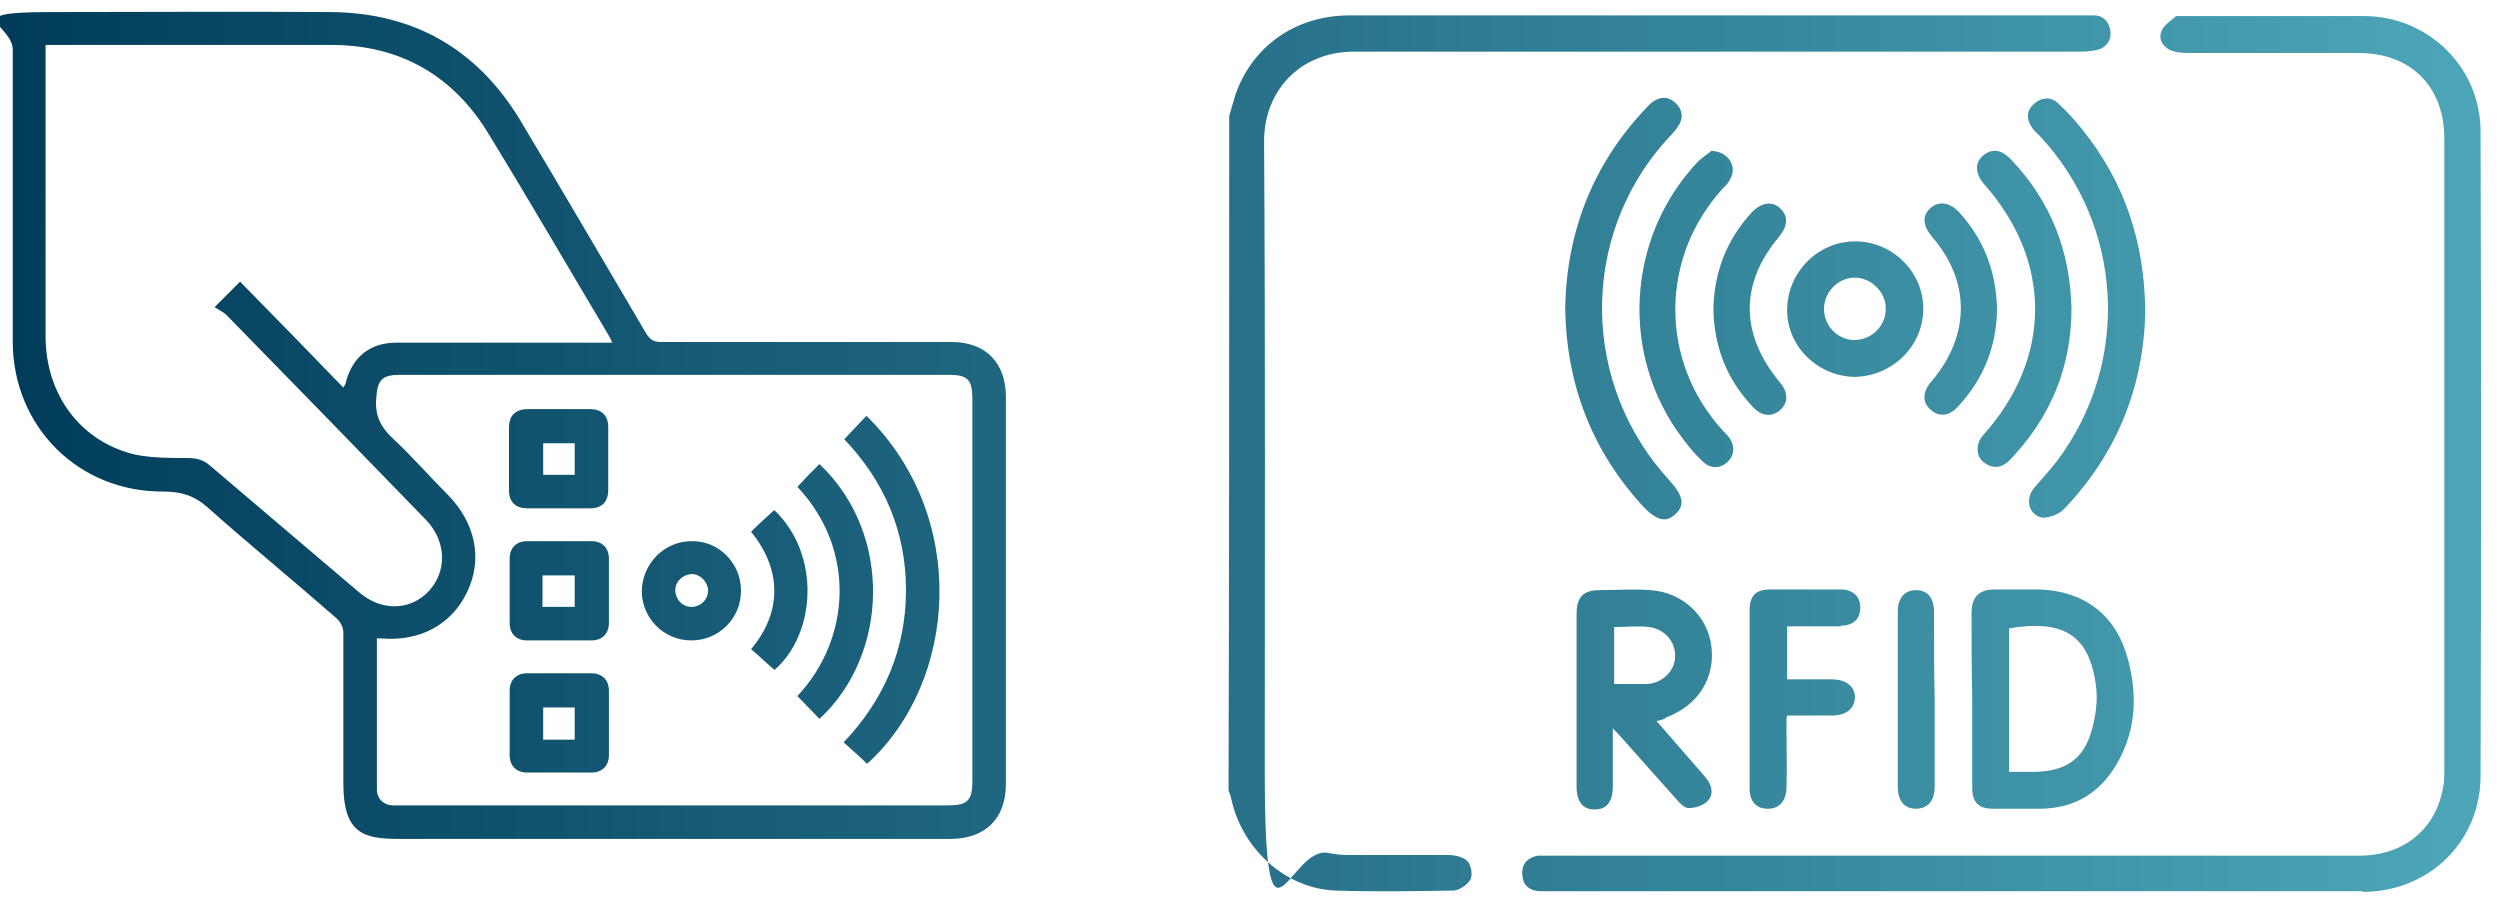 <svg xmlns="http://www.w3.org/2000/svg" xmlns:xlink="http://www.w3.org/1999/xlink" id="Livello_1" viewBox="0 0 372.8 135.9"><defs><style>      .st0 {        fill: url(#Sfumatura_senza_nome_18);      }    </style><linearGradient id="Sfumatura_senza_nome_18" data-name="Sfumatura senza nome 18" x1="1.9" y1="68.5" x2="370" y2="68.5" gradientTransform="translate(0 135.9) scale(1 -1)" gradientUnits="userSpaceOnUse"><stop offset="0" stop-color="#013d5b"></stop><stop offset="1" stop-color="#4da6b8"></stop></linearGradient></defs><path class="st0" d="M183.3,17.3c.3-1,.6-2.1.9-3.1,2.5-7.3,9-11.9,17-11.9h111.1c1.4,0,2.2,1,2.4,2.3.2,1.3-.5,2.4-1.8,2.8-.8.2-1.7.3-2.5.3-36.2,0-72.3,0-108.5,0-7.8,0-13.4,5.6-13.4,13.4.2,31.2.1,62.5.1,93.7s3.6,11.1,9.5,12.4c1,.2,2,.3,3.1.3,4.9,0,9.8,0,14.8,0,1,0,2.2.3,2.8.9.6.6.8,2,.5,2.7-.4.8-1.6,1.6-2.5,1.7-5.9.1-11.8.2-17.7,0-7.4-.3-13.9-6.2-15.5-13.7-.1-.4-.2-.8-.4-1.2.1-33.5.1-67,.1-100.6h0ZM352.3,133c9.9,0,17.6-7.5,17.6-17.3.1-32,.1-64,0-96.1,0-9.5-7.7-17.1-17.2-17.2-9.1,0-18.2,0-27.3,0s-.7,0-.9,0c-.8.7-1.9,1.4-2.2,2.3-.5,1.2.3,2.4,1.6,2.9.7.2,1.5.3,2.3.3h25.5c7.8,0,12.8,5,12.8,12.8v94.1c0,.9,0,1.8-.2,2.7-1.1,6.2-5.9,10.1-12.5,10.1h-120.3c-.7,0-1.5,0-2.2,0-1.5.3-2.4,1.2-2.3,2.8.1,1.6,1,2.4,2.6,2.5h122.7ZM294.1,104.2v13.3c0,2.2,1,3.1,3.1,3.1h6.9c5.5,0,9.4-2.6,11.9-7.3,2.5-4.7,2.7-9.6,1.4-14.7-1.7-6.7-6.3-10.4-13.2-10.7-2.2,0-4.5,0-6.7,0s-3.5.9-3.5,3.5c0,4.3,0,8.5.1,12.8-.1,0,0,0,0,0h0ZM299.6,93.7c7.8-1.3,12.1.7,13,9,.2,1.9-.1,4-.6,5.9-1.2,4.6-3.9,6.4-8.6,6.5h-3.8v-21.4ZM248.4,107c4.7-1.7,7.4-5.8,6.8-10.6-.5-4.5-4.3-8.1-9.1-8.4-2.5-.2-5,0-7.5,0s-3.5,1-3.5,3.6v25.7c0,2.3,1,3.5,2.8,3.4,1.7,0,2.6-1.2,2.6-3.4v-8.7c.7.7,1,1.1,1.4,1.5,2.7,3,5.4,6.1,8.1,9.1.5.6,1.2,1.3,1.8,1.3,1,0,2.2-.4,2.8-1,1-1,.7-2.4-.2-3.5-2.4-2.8-4.9-5.6-7.4-8.5.6,0,1-.3,1.4-.4h0ZM245.9,93.5c2.3.3,3.9,2.1,3.9,4.3s-1.8,4-4.1,4.2c-1.6,0-3.3,0-5,0v-8.5c1.8,0,3.5-.2,5.2,0h0ZM310.5,19.3c-1.1-1.4-2.3-2.7-3.6-3.9-1.1-1-2.4-.9-3.5,0-1.2,1-1.3,2.3-.4,3.6.3.5.7.8,1.1,1.2,12.6,13.4,13.7,33.9,2.6,48.6-1.1,1.4-2.3,2.7-3.4,4-1.4,1.7-.7,4.1,1.3,4.4,1,0,2.4-.5,3.1-1.2,8-8.3,12-18.4,12.2-29.6-.1-10.3-3.1-19.3-9.4-27.1h0ZM245,75.5c2,2.1,3.4,2.5,4.8,1.2,1.5-1.3,1.2-2.8-.8-5-13.2-14.3-13.5-36.1-.7-50.6.6-.7,1.4-1.4,1.9-2.2.9-1.3.7-2.6-.4-3.6s-2.3-.9-3.5,0c-.4.3-.7.7-1,1-7.8,8.3-11.7,18.3-11.9,29.7.2,11.4,4,21.2,11.6,29.5h0ZM274.5,93.3c1.8,0,2.9-1,2.9-2.6.1-1.6-1-2.8-2.9-2.8-3.5,0-7,0-10.6,0-2.1,0-3,1-3,3.1v26.6c0,1.9,1,3,2.7,3s2.7-1.1,2.8-3c.1-3,0-5.9,0-8.9s.1-1.3.1-2h6.6c2.2,0,3.4-1,3.5-2.6.1-1.7-1.3-2.8-3.5-2.8h-6.6v-7.9c2.8,0,5.4,0,8,0ZM299.9,23.8c-1.5-1.6-3-1.7-4.3-.5-1.2,1.1-1,2.7.3,4.2,10.1,11.4,10.1,25.8,0,37.2-.4.4-.8,1-.9,1.5-.3,1.2,0,2.3,1.2,3,1.3.8,2.6.4,3.6-.7,6-6.3,9.1-13.8,9.1-22.5-.2-8.6-3.1-16-9-22.2h0ZM253.2,24.1c-10.7,11.3-11.7,29-2.2,41.4.9,1.2,1.9,2.4,3,3.4s2.5,1,3.6,0c1.1-1.1,1.1-2.4.3-3.6-.3-.4-.6-.7-1-1.1-9.5-10.4-9.4-25.9.1-36.2.4-.4.8-.8,1-1.3,1.1-1.8-.2-4.1-2.8-4.2-.3.3-1.3.9-2,1.6ZM286.8,46.2c.1-5.4-4.3-10-9.8-10.2-5.6-.2-10.3,4.3-10.5,9.9-.2,5.5,4.3,10.1,9.9,10.3,5.6,0,10.3-4.4,10.4-10ZM272,45.9c.1-2.5,2.2-4.5,4.6-4.5s4.7,2.2,4.6,4.7c0,2.5-2.1,4.6-4.7,4.6-2.5,0-4.6-2.2-4.5-4.8ZM261.4,60.7c1.3,1.4,2.8,1.5,4,.5,1.3-1.1,1.3-2.7,0-4.2-5.9-7.1-6-14.7-.1-21.7,1.3-1.6,1.4-3,.2-4.2-1.2-1.2-2.9-.9-4.3.6-3.7,4-5.6,8.9-5.7,14.4.1,5.6,2,10.5,5.9,14.6h0ZM292.2,31.7c-1.4-1.5-3-1.8-4.3-.7-1.3,1.2-1.2,2.6.2,4.3,5.8,6.7,5.7,14.8-.1,21.6-1.3,1.5-1.4,3.1-.1,4.2,1.2,1.1,2.8,1,4.1-.5,3.8-4.1,5.7-8.9,5.8-14.4-.1-5.6-1.9-10.4-5.6-14.5ZM288.4,91.3c0-2.2-1-3.3-2.7-3.3s-2.7,1.2-2.7,3.2v26.2c0,2,1,3.2,2.7,3.2s2.8-1.1,2.8-3.3v-12.9c-.1-4.4-.1-8.8-.1-13.1h0ZM100.7,125.1h41c5.2,0,8.3-3,8.3-8.2v-57.7c0-5.1-3-8.2-8.1-8.2h-43.3c-1.1,0-1.6-.3-2.2-1.2-6.3-10.7-12.5-21.3-18.9-32C71.1,7.3,61.7,1.9,49.3,1.8c-13.9-.1-27.9,0-41.8,0S1.9,3.7,1.9,7.4v43.5c0,12.7,9.8,22.5,22.5,22.4,2.6,0,4.6.6,6.6,2.4,6.3,5.6,12.9,11,19.3,16.6.5.5.9,1.3.9,2,0,7.5,0,15,0,22.5s3,8.3,8.3,8.3c0,0,41.2,0,41.2,0ZM6.8,6.7h1.4c13.7,0,27.5,0,41.2,0,10.3,0,18.3,4.6,23.6,13.5,6,9.8,11.8,19.8,17.7,29.7.2.3.4.7.6,1.2h-32.2c-3.9,0-6.5,2.1-7.5,5.8,0,.3-.2.5-.4.9-5.2-5.4-10.3-10.6-15.4-15.8l-3.8,3.8c.6.4,1.3.7,1.8,1.2,9.9,10.1,19.8,20.3,29.7,30.5,3.1,3.2,3.2,7.7.4,10.7-2.8,2.9-7.1,3-10.5,0-7.4-6.3-14.7-12.5-22-18.7-1-.9-2-1.2-3.4-1.2-2.6,0-5.3,0-7.8-.5-8.1-1.9-13.3-8.8-13.4-17.4V6.7ZM56.2,95.2h.6c5.9.5,10.6-2.1,12.9-7,2.3-4.9,1.2-10.2-2.9-14.4-2.8-2.8-5.4-5.8-8.3-8.5-1.8-1.7-2.6-3.4-2.4-5.9.2-2.7.8-3.5,3.5-3.5h81.9c2.8,0,3.5.7,3.5,3.6v56.9c0,3-.7,3.7-3.7,3.7H58.7c-1.5,0-2.5-1-2.5-2.4v-22.5ZM129.2,62c-1.1,1.2-2.2,2.3-3.3,3.5,6,6.3,9.2,13.8,9.2,22.5s-3.2,16.3-9.3,22.7c1.2,1.1,2.4,2.1,3.5,3.2,13.5-12.2,15.3-36.8-.1-51.9h0ZM118.9,103.8c1.2,1.2,2.2,2.3,3.3,3.4,10.3-9.5,11-27.6,0-38-1.1,1.1-2.2,2.2-3.3,3.4,8.8,9.3,8,22.7,0,31.2ZM83.2,100.4h-4.6c-1.6,0-2.6,1-2.6,2.6v9.6c0,1.6,1,2.6,2.6,2.6h9.6c1.6,0,2.6-1,2.6-2.6v-9.6c0-1.6-1-2.6-2.6-2.6,0,0-5,0-5,0ZM85.7,105.5v4.8h-4.7v-4.8h4.7ZM83.4,95.5h4.8c1.6,0,2.6-1,2.6-2.6v-9.6c0-1.6-1-2.6-2.6-2.6h-9.6c-1.6,0-2.6,1-2.6,2.6v9.6c0,1.6,1,2.6,2.6,2.6,0,0,4.8,0,4.8,0ZM80.9,85.8h4.8v4.7h-4.8v-4.7ZM83.3,61h-4.5c-1.9,0-2.9.9-2.9,2.8v9.3c0,1.8,1,2.7,2.8,2.7h9.3c1.8,0,2.7-1,2.7-2.8v-9.3c0-1.8-1-2.7-2.8-2.7-1.5,0-3,0-4.6,0ZM81,70.8v-4.7h4.7v4.7h-4.7ZM110.5,88.1c0-4.1-3.3-7.5-7.4-7.4-4,0-7.3,3.3-7.4,7.4,0,4.1,3.3,7.4,7.4,7.4s7.4-3.3,7.4-7.4ZM103.1,85.6c1.3,0,2.4,1.1,2.5,2.4,0,1.4-1.1,2.5-2.5,2.5s-2.4-1.2-2.4-2.5,1.1-2.3,2.4-2.4ZM115.4,76.1c-1.2,1.1-2.3,2.1-3.4,3.2,5.2,6.4,4,12.8,0,17.5,1.2,1,2.3,2.1,3.5,3.1,6.2-5.4,6.9-17.2,0-23.8Z"></path></svg>